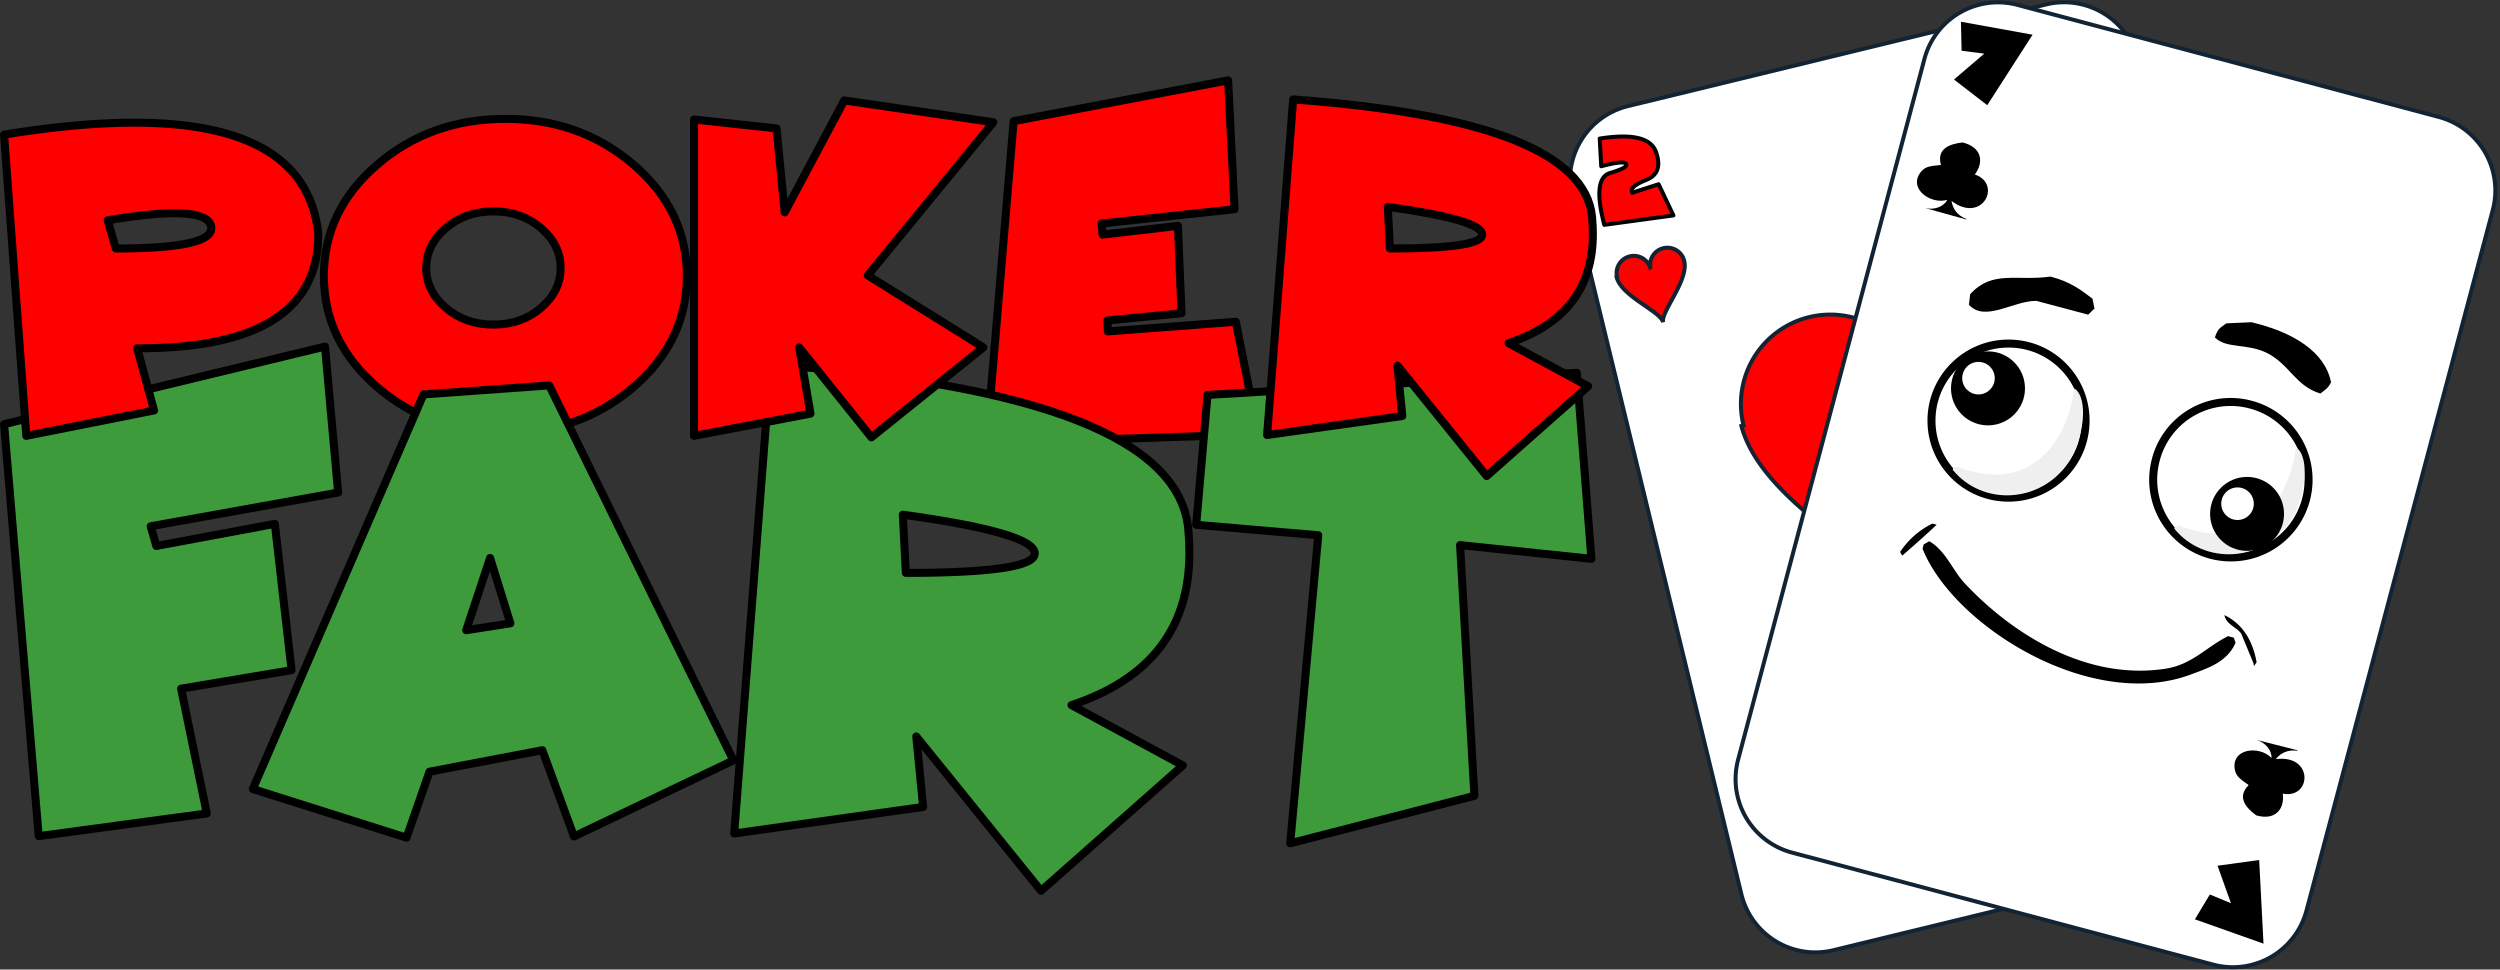 <svg xmlns="http://www.w3.org/2000/svg" width="1248" height="484" viewBox="0 0 1248 484">
  <rect x="0" y="0" width="1248" height="484" fill="#333333" stroke="none"/>
  <defs>
    <style>
      .cls-1, .cls-5, .cls-7, .cls-8, .cls-9 {
        fill: #fff;
      }

      .cls-1, .cls-3 {
        stroke: #122434;
      }

      .cls-1, .cls-2, .cls-3 {
        stroke-width: 2px;
      }

      .cls-1, .cls-10, .cls-11, .cls-2, .cls-3, .cls-4, .cls-6, .cls-8, .cls-9 {
        fill-rule: evenodd;
      }

      .cls-10, .cls-2, .cls-3 {
        fill: #fe0000;
      }

      .cls-10, .cls-11, .cls-2, .cls-5, .cls-8 {
        stroke: #000;
      }

      .cls-10, .cls-11, .cls-2 {
        stroke-linejoin: round;
      }

      .cls-10, .cls-11, .cls-5, .cls-8 {
        stroke-width: 4px;
      }

      .cls-6 {
        fill: #efefef;
      }

      .cls-11 {
        fill: #3d9b3b;
      }
    </style>
  </defs>
  <path id="Rectangle_1_copy" data-name="Rectangle 1 copy" class="cls-1" d="M812.753,52.949L1021.42,2.219a37.992,37.992,0,0,1,45.9,27.948l84.5,347.549a38,38,0,0,1-27.95,45.9L915.2,474.347A38,38,0,0,1,869.3,446.4L784.806,98.85A38,38,0,0,1,812.753,52.949Z"/>
  <path id="_2" data-name="2" class="cls-2" d="M827.367,78.163a23.926,23.926,0,0,0-.7-2.312q-3.784-10.524-28.084-6.671L799.334,83q1.278-.337,2.412-0.613,9.117-2.217,10.05-.576a1.312,1.312,0,0,1,.086.246q0.435,1.789-8.081,4.285-8.643,2.528-3.456,23.862,0.246,1.007.521,2.034l34.5-4.7-7.387-15.571L814.839,96.2a2.2,2.2,0,0,1-.253-0.605q-0.643-2.645,7.166-5.744,7.715-3.049,5.615-11.689h0Z"/>
  <path id="Form_18_1" data-name="Form 18 1" class="cls-3" d="M840.77,130.258c0.008,0.034.011,0.069,0.019,0.1,0.06,0.26.111,0.52,0.147,0.779,1.373,9.746-11.8,24.466-10.72,29.77-1.108-5.466-20.6-12.788-23.17-22.454l0.21-.051c0-.013-0.008-0.025-0.011-0.038a8.605,8.605,0,1,1,16.723-4.066c0,0.014,0,.027.007,0.04h0l0,0a8.641,8.641,0,1,1,16.793-4.082v0h0Z"/>
  <path id="Form_18_1_copy" data-name="Form 18 1 copy" class="cls-3" d="M1044.13,170.145c0.04,0.175.06,0.358,0.1,0.533,0.31,1.348.58,2.7,0.76,4.04,7.12,50.524-61.148,126.838-55.572,154.334-5.746-28.339-106.793-66.3-120.118-116.4l1.089-.265c-0.017-.068-0.043-0.131-0.059-0.2a44.61,44.61,0,1,1,86.695-21.076c0.017,0.068.023,0.136,0.039,0.205l0.012,0c0-.008,0-0.015-0.007-0.022a44.793,44.793,0,1,1,87.051-21.164,0.024,0.024,0,0,1,.01.023h0Z"/>
  <path id="_2-2" data-name="2" class="cls-2" d="M1141.19,390.639q0.27,1.108.45,2.373,1.47,11.088-21.89,18.819l-5.68-12.623c0.86-.192,1.66-0.379,2.42-0.562q9.12-2.217,9.19-4.1a1.11,1.11,0,0,0-.03-0.258q-0.435-1.788-9.15-.1-8.835,1.722-14.02-19.612c-0.17-.671-0.32-1.354-0.47-2.046l32.8-11.656,0.59,17.223-13.62,2.269a2.3,2.3,0,0,0,.06.654c0.42,1.764,3.43,2.368,9,1.813q8.25-.833,10.35,7.806h0Z"/>
  <path id="Form_18_1-2" data-name="Form 18 1" class="cls-3" d="M1129.18,338.205a0.393,0.393,0,0,0-.03-0.1c-0.06-.258-0.14-0.513-0.22-0.759-3.26-9.289-21.71-16.321-23.19-21.527,1.52,5.366-12.43,20.818-10.28,30.585,0.07-.016.14-0.035,0.21-0.051,0,0.013.01,0.026,0.01,0.039a8.6,8.6,0,1,0,16.72-4.065c0-.013-0.01-0.026-0.01-0.039h0v0a8.644,8.644,0,1,0,16.8-4.082c-0.01,0-.01,0-0.01,0h0Z"/>
  <path class="cls-1" d="M1007.17,2.467l210.26,55.91a38,38,0,0,1,26.96,46.489l-93,349.725a38,38,0,0,1-46.49,26.959L894.64,425.64a38,38,0,0,1-26.958-46.489L960.676,29.425A38,38,0,0,1,1007.17,2.467Z"/>
  <path id="spade_1_copy" data-name="spade 1 copy" class="cls-4" d="M979.733,71.117c9.764,2.408,10.669,9.929,6.1,15.983,13.836,4.746,3.773,24.855-11.629,13.215,0.646,3.92,2.7,7.112,7.395,9.025-0.02.075-.041,0.151-0.061,0.227l-20.587-5.718c4.8,1.166,9.416-.746,11.162-4.09-8.375,2.521-20.026-5.811-13.022-14.172,2.462-2.939,5.665-2.686,9.814-3.232C966.694,74.1,973.318,71.858,979.733,71.117Z"/>
  <path id="_7" data-name="7" class="cls-4" d="M1014.66,17.33L978.9,10.855l0.324,14.467,11.31,1.464-15.105,12.91,16.607,12.811Z"/>
  <path id="spade_1_copy-2" data-name="spade 1 copy" class="cls-4" d="M1126.34,407.04c9.67,2.759,14.19-3.318,13.24-10.84,14.36,2.753,15.62-19.7-3.53-17.246,2.51-3.081,5.87-4.833,10.9-4.16l0.06-.227L1126.3,369.3c4.75,1.372,7.8,5.324,7.66,9.094-6.02-6.347-20.27-4.9-18.34,5.832,0.67,3.774,3.58,5.145,6.91,7.679C1116.51,397.976,1121.14,403.21,1126.34,407.04Z"/>
  <path id="_7-2" data-name="7" class="cls-4" d="M1129.94,471.07l-34.25-12.141,7.46-12.395,10.55,4.347-6.7-18.707,20.78-2.871Z"/>
  <circle class="cls-5" cx="1002.654" cy="209.969" r="38.466"/>
  <path id="shad_1" data-name="shad 1" class="cls-6" d="M1035.56,193.878c7.32,5.083,4.58,25.4-2.85,36.685-13.76,20.877-43.128,22.2-57.948,3.923q0.176-.442.353-0.884l1.983-.615C1011.05,246.258,1031.32,223.973,1035.56,193.878Z"/>
  <circle cx="992.409" cy="193.875" r="18.471"/>
  <circle class="cls-7" cx="987.656" cy="188.781" r="8.125"/>
  <path class="cls-8" d="M1123.26,201.913a38.781,38.781,0,1,1-47.08,27.606A38.594,38.594,0,0,1,1123.26,201.913Z"/>
  <path id="shad_1-2" data-name="shad 1" class="cls-6" d="M1146.2,223.3c7.32,5.083,4.58,25.4-2.85,36.685-13.75,20.877-43.12,22.2-57.94,3.923,0.11-.295.23-0.589,0.35-0.884q0.99-.308,1.98-0.615C1121.69,275.679,1141.96,253.394,1146.2,223.3Z"/>
  <circle cx="1121.735" cy="256.531" r="18.455"/>
  <path class="cls-9" d="M1119.06,243.6a8.126,8.126,0,1,1-9.94,5.765A8.115,8.115,0,0,1,1119.06,243.6Z"/>
  <path id="smile_1" data-name="smile 1" class="cls-4" d="M964.624,261.382l2.158,0.574c-5.092,4.805-11.232,10.272-17.2,15.419q-0.528-.909-1.057-1.819A40.809,40.809,0,0,1,964.624,261.382Zm145.786,45.687c9.95,4.74,14.34,13.935,16.09,23.5l-1.29,1.963c-0.11-.542-0.22-1.085-0.34-1.628q-3.045-7.347-6.1-14.695C1115.96,312.69,1111.39,311.745,1110.41,307.069ZM963.052,270.191c7.989,4.409,11.794,14.605,17.576,20.821,21.912,23.554,59.232,49.086,100.322,42.824,13.31-2.027,20.38-10.8,31.3-16.283l2.88,0.765c0.28,0.846.57,1.691,0.86,2.537-4.18,9.683-13.75,12.615-21.9,15.707-50.1,19.025-119.032-24.176-134.343-62.636l0.573-2.154Z"/>
  <path id="brow2_1" data-name="brow2 1" class="cls-4" d="M1123.87,160.849c20.66,4.838,36.8,14.675,39.78,30.021-1.76,3.391-2.99,3.661-5.33,5.581-12.52-3.747-15.51-14.855-26.94-20.384-9.84-4.757-20.03-1.9-25.71-7.615,1.66-5.02,2.85-4.757,5.72-7.032ZM1023.6,138.076c9.68,2.45,15.28,6.672,20.96,11.016,0.33,1.644.66,3.288,1,4.932q-1.575,1.529-3.13,3.057l-25.9-6.888c-11.51-.079-25.6,10.817-33.648,1.941q0.315-2.637.632-5.275C994.62,134.666,1006.57,140.447,1023.6,138.076Z"/>
  <g>
    <path id="e" class="cls-10" d="M506.007,60.493L492.464,221.31l135.542-4.586L616.915,160.63l-63.878,4.8-0.214-5.439,37-3.625-1.813-43.617L550.37,117.12l-0.426-5.545,66.332-7.145-3.2-64.306Z"/>
    <path id="o" class="cls-10" d="M316.271,193.228q26.607-22.875,26.607-55.507T316.271,82.213q-26.609-22.875-63.932-22.875-37.431,0-64.039,22.875t-26.607,55.508q0,32.632,26.607,55.507T252.339,216.1Q289.664,216.1,316.271,193.228Zm-69.9-31.193q-14.077,0-23.835-8.371t-9.757-19.889q0-11.517,9.757-19.889t23.835-8.371q13.97,0,23.728,8.371t9.758,19.889q0,11.517-9.758,19.889t-23.728,8.371h0Z"/>
    <path id="t" class="cls-11" d="M794.434,278.96l-7.3-92.837L602.8,197.15l-5.663,64.822,60.948,5.216L644.077,420.972l91.943-23.693-7.153-125.174Z"/>
    <path id="r" class="cls-10" d="M739.92,117.12q0,6.933-46.07,6.932l-1.066-20.795q47.135,6.505,47.136,13.863h0Zm-42.337,65.372,44.576,55.134,50.655-44.79L753.037,171.3q42.123-13.969,42.123-54.388,0-4.265-.426-8.851-5.015-47.775-149.193-58.44l-13.01,167.536,67.5-9.491Z"/>
    <path id="r-2" data-name="r" class="cls-11" d="M516.556,276.3q0,9.688-64.374,9.687l-1.491-29.059q65.864,9.092,65.865,19.372h0ZM457.4,367.65l62.289,77.041,70.782-62.586L534.885,352q58.861-19.521,58.862-76,0-5.958-.6-12.368-7.006-66.756-208.474-81.661L366.5,416.08l94.327-13.262Z"/>
    <path id="k" class="cls-10" d="M387.645,64.119L346.481,59.64V217.577l58.121-11.09-5.652-33.06L435,218.324l55.88-44.9-57.693-35.938,62.706-76.463L421.451,50.149,391.7,106.029Z"/>
    <path id="a" class="cls-11" d="M270.735,374.505l15.795,43.066,79.575-38L274.162,192.407l-62.736,4.471-85.237,197,76.744,24.29,11.474-32.933Zm-38-59.9,11.921-36.062,10.133,32.634Z"/>
    <path id="f" class="cls-11" d="M2.042,211.754L19.328,417.4l83.9-11.325L90.409,343.782l55.136-9.239L137.2,261.525,78.04,272.552l-2.831-9.835,93.582-16.839-6.557-72.868Z"/>
    <path id="p" class="cls-10" d="M69.437,173.854q89.472,0,89.473-56.947Q153.152,61.239,66.984,61.24q-28.154,0-64.945,5.972L13.13,217.577,76.9,204.887l-8.425-31.033h0.96Zm17.6-67.4q16.849,0,18.343,6.4a6.849,6.849,0,0,1,.106,1.067q0,10.132-47.669,10.131l-4.052-14.077q20.8-3.519,33.272-3.519h0Z"/>
  </g>
</svg>
